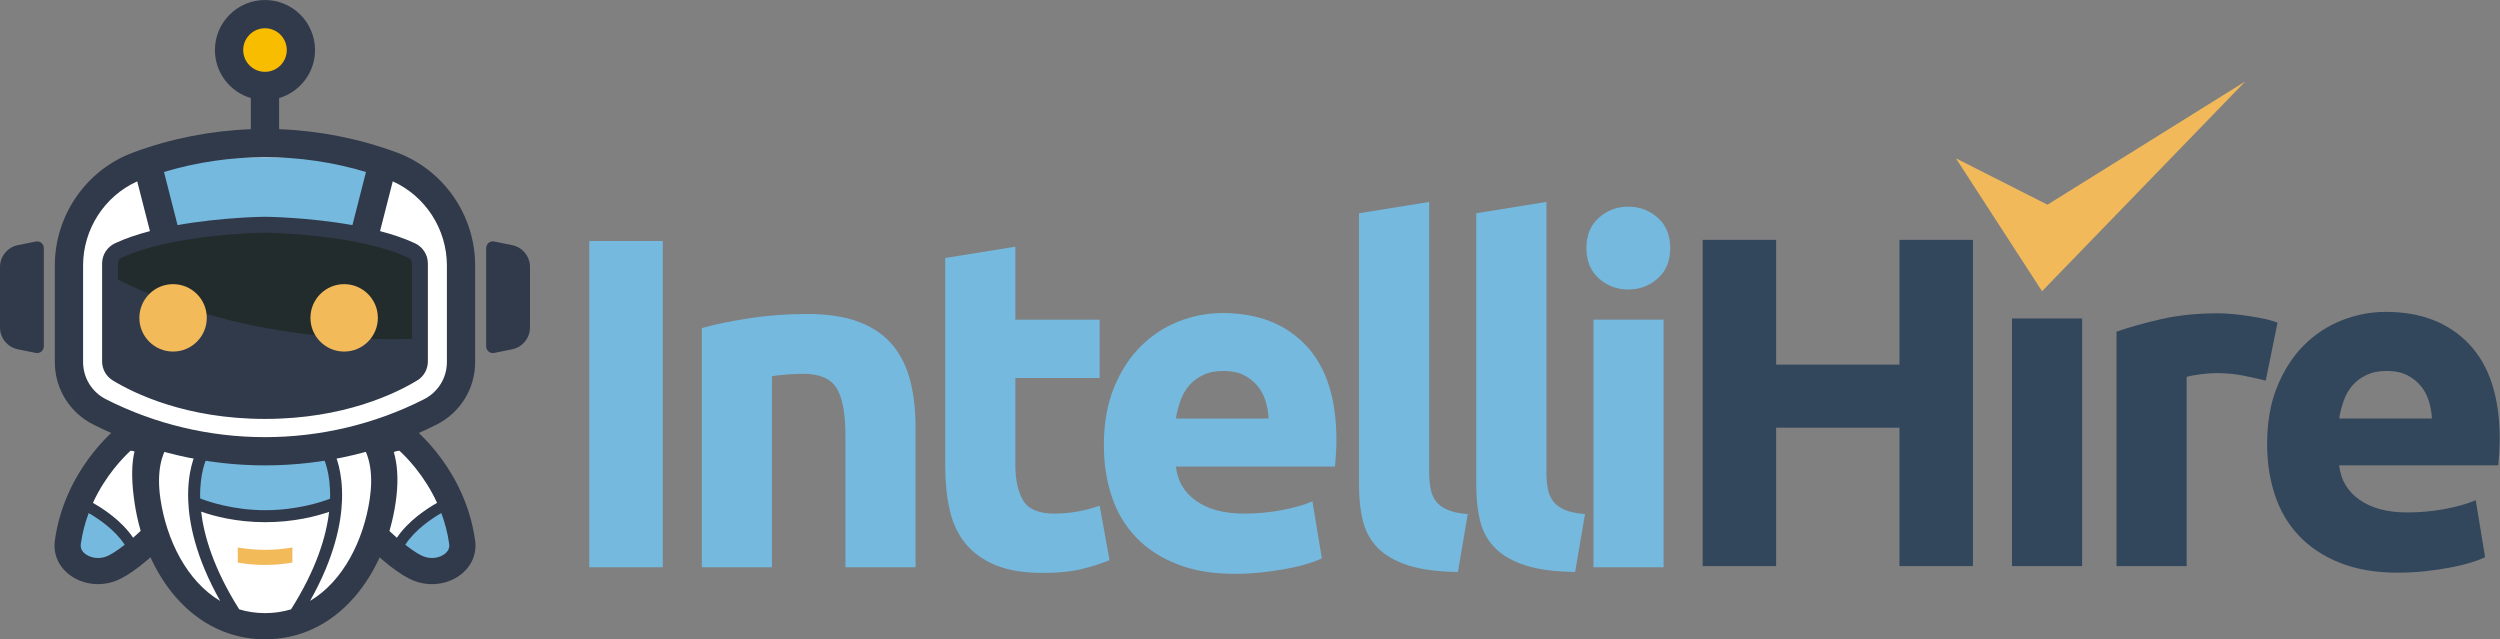 <?xml version="1.0" encoding="UTF-8"?>
<svg id="Layer_1" data-name="Layer 1" xmlns="http://www.w3.org/2000/svg" viewBox="0 0 2157.99 551.82">
  <rect x="0" y="0" width="2157.99" height="551.82" fill="#808080" stroke="none"/>
  <defs>
    <style>
      .cls-1 {
        fill: #222c2d;
      }

      .cls-1, .cls-2, .cls-3, .cls-4, .cls-5, .cls-6, .cls-7, .cls-8 {
        stroke-width: 0px;
      }

      .cls-2 {
        fill: #313a4a;
      }

      .cls-3 {
        fill: #f2ba59;
      }

      .cls-4 {
        fill: #f9bd00;
      }

      .cls-5 {
        fill: #32465c;
      }

      .cls-6 {
        fill: #75b9de;
      }

      .cls-7 {
        fill: #fff;
      }

      .cls-8 {
        fill: #f1b959;
      }
    </style>
  </defs>
  <g>
    <polygon class="cls-8" points="1938.1 70.3 1762.68 251.39 1688.35 136.68 1767.37 176.7 1938.1 70.3"/>
    <path class="cls-6" d="m1430.95,187.93c7.17,6.37,10.77,15.1,10.77,26.21s-3.6,19.85-10.77,26.21c-7.19,6.37-15.64,9.55-25.4,9.55s-18.22-3.18-25.4-9.55c-7.18-6.36-10.77-15.11-10.77-26.21s3.59-19.84,10.77-26.21c7.18-6.36,15.65-9.55,25.4-9.55s18.21,3.19,25.4,9.55Z"/>
    <rect class="cls-6" x="1375.47" y="275.91" width="60.55" height="213.76"/>
    <path class="cls-6" d="m1368.17,443.75l-8.53,49.97c-17.62-.26-31.91-2.16-42.88-5.68-10.97-3.53-19.64-8.46-26-14.83-6.38-6.36-10.72-14.08-13.01-23.17-2.31-9.07-3.45-19.31-3.45-30.69v-235.28l60.54-9.75v232.85c0,5.42.41,10.3,1.22,14.63.82,4.34,2.37,7.99,4.68,10.96,2.29,3,5.62,5.43,9.95,7.33,4.34,1.89,10.17,3.1,17.48,3.66Z"/>
    <path class="cls-6" d="m1266.99,443.75l-8.54,49.97c-17.62-.26-31.9-2.16-42.88-5.68-10.97-3.53-19.65-8.46-26.01-14.83-6.36-6.36-10.7-14.08-13-23.17-2.3-9.07-3.46-19.31-3.46-30.69v-235.28l60.56-9.75v232.85c0,5.42.4,10.3,1.22,14.63.81,4.34,2.35,7.99,4.66,10.96,2.31,3,5.64,5.43,9.97,7.33,4.33,1.89,10.15,3.1,17.48,3.66Z"/>
    <path class="cls-6" d="m1153.6,379.93c0,3.54-.14,7.4-.4,11.59-.28,4.2-.55,7.92-.81,11.17h-137.36c1.35,12.48,7.17,22.36,17.47,29.66,10.3,7.33,24.11,10.99,41.45,10.99,11.11,0,22.01-1.03,32.72-3.05,10.7-2.03,19.44-4.53,26.21-7.53l8.13,49.18c-3.26,1.62-7.6,3.25-13.01,4.87s-11.45,3.06-18.08,4.28c-6.64,1.22-13.76,2.24-21.34,3.05-7.59.8-15.17,1.21-22.76,1.21-19.23,0-35.96-2.84-50.18-8.54-14.23-5.68-26.01-13.46-35.36-23.37-9.34-9.88-16.25-21.59-20.72-35.14-4.47-13.54-6.71-28.17-6.71-43.89,0-18.97,2.91-35.56,8.74-49.78,5.82-14.22,13.47-26.07,22.96-35.55,9.48-9.48,20.38-16.67,32.72-21.54,12.31-4.88,24.98-7.32,37.99-7.32,30.33,0,54.32,9.29,71.93,27.84,17.6,18.55,26.41,45.86,26.41,81.87Zm-138.57-18.67h80.06c-.28-5.16-1.16-10.17-2.64-15.04-1.49-4.88-3.8-9.21-6.91-13.02-3.12-3.78-7.06-6.9-11.79-9.34-4.74-2.43-10.63-3.66-17.68-3.66s-12.6,1.16-17.47,3.46c-4.88,2.31-8.94,5.35-12.19,9.14-3.25,3.8-5.76,8.19-7.52,13.21-1.77,5.01-3.05,10.09-3.86,15.25Z"/>
    <path class="cls-6" d="m949.2,436.43l8.53,47.13c-7.32,3-15.45,5.56-24.38,7.73-8.95,2.17-19.92,3.25-32.92,3.25-16.53,0-30.22-2.23-41.05-6.7-10.83-4.49-19.5-10.7-26.01-18.7-6.5-7.98-11.03-17.67-13.61-29.05-2.57-11.38-3.85-23.99-3.85-37.8v-179.61l60.55-9.75v62.98h72.74v50.39h-72.74v75.17c0,12.75,2.22,22.91,6.7,30.49,4.47,7.59,13.47,11.38,27.02,11.38,6.51,0,13.21-.62,20.11-1.83,6.91-1.22,13.21-2.91,18.91-5.08Z"/>
    <path class="cls-6" d="m790.31,368.97v120.7h-60.55v-113.38c0-19.52-2.58-33.32-7.72-41.45-5.15-8.14-14.77-12.2-28.86-12.2-4.33,0-8.93.21-13.82.62-4.86.4-9.21.87-13,1.42v164.99h-60.55v-206.45c10.3-2.98,23.57-5.75,39.83-8.32,16.25-2.58,33.32-3.87,51.2-3.87s33.25,2.38,45.31,7.12,21.6,11.45,28.65,20.11c7.04,8.67,12.05,18.96,15.04,30.89,2.98,11.92,4.47,25.2,4.47,39.82Z"/>
    <rect class="cls-6" x="508.68" y="208.04" width="63.41" height="281.63"/>
  </g>
  <g>
    <path class="cls-5" d="m2157.74,378.93c0,3.54-.14,7.4-.41,11.59-.26,4.2-.55,7.92-.81,11.17h-137.36c1.36,12.48,7.18,22.36,17.48,29.66,10.29,7.33,24.11,10.99,41.46,10.99,11.09,0,22-1.03,32.7-3.05,10.7-2.03,19.44-4.53,26.22-7.53l8.12,49.18c-3.25,1.62-7.58,3.25-13.01,4.87-5.41,1.62-11.44,3.06-18.07,4.28-6.64,1.22-13.75,2.24-21.35,3.05-7.58.8-15.16,1.21-22.75,1.21-19.24,0-35.97-2.84-50.18-8.54-14.23-5.68-26.02-13.46-35.35-23.37-9.36-9.88-16.27-21.59-20.73-35.14-4.47-13.54-6.72-28.17-6.72-43.89,0-18.97,2.92-35.56,8.74-49.78,5.83-14.22,13.48-26.07,22.97-35.55,9.47-9.48,20.37-16.67,32.71-21.54,12.32-4.88,24.99-7.32,37.99-7.32,30.35,0,54.32,9.29,71.93,27.84,17.62,18.55,26.42,45.86,26.42,81.87Zm-138.58-17.67h80.07c-.28-5.16-1.17-10.17-2.64-15.04-1.5-4.88-3.81-9.21-6.91-13.02-3.13-3.78-7.06-6.9-11.79-9.34-4.74-2.43-10.64-3.66-17.68-3.66s-12.59,1.16-17.48,3.46c-4.86,2.31-8.94,5.35-12.19,9.14-3.24,3.8-5.75,8.19-7.51,13.21-1.77,5.01-3.06,10.09-3.87,15.25Z"/>
    <path class="cls-5" d="m1965.94,278.57l-10.17,49.98c-5.41-1.35-11.78-2.77-19.1-4.27-7.31-1.48-15.17-2.23-23.57-2.23-3.79,0-8.32.35-13.61,1.01-5.28.68-9.28,1.43-11.99,2.24v163.37h-60.55v-202.38c10.83-3.8,23.64-7.38,38.41-10.78,14.76-3.37,31.21-5.08,49.37-5.08,3.25,0,7.17.21,11.79.62,4.6.4,9.2.94,13.8,1.62,4.61.68,9.22,1.5,13.82,2.44,4.61.96,8.54,2.11,11.8,3.46Z"/>
    <rect class="cls-5" x="1736.74" y="274.91" width="60.54" height="213.76"/>
    <polygon class="cls-5" points="1703.02 207.04 1703.02 488.67 1639.62 488.67 1639.62 369.18 1533.15 369.18 1533.15 488.67 1469.75 488.67 1469.75 207.04 1533.15 207.04 1533.15 314.74 1639.62 314.74 1639.62 207.04 1703.02 207.04"/>
  </g>
  <g>
    <g>
      <path class="cls-7" d="m129.52,390.77s-22.23,137.25,99.31,149.76c121.54,12.5,94.85-153.06,94.85-153.06,0,0-79.1,36.02-194.16,3.3Z"/>
      <path class="cls-7" d="m107.86,375.23s-66.99,66.33-44.72,109.94c27.43,15.56,57.7-.44,87.38-31.5-17.72-31.43-25.9-74.3-42.66-78.43Z"/>
      <path class="cls-6" d="m68.62,434.49c-1.4,1.83-27.31-1.68-3.67,51.99,4.59,10.42,19.21,7.85,27.17,6.05,9.46-6.75,22.44-20,22.44-20l-24.3-29.34"/>
      <path class="cls-2" d="m155.81,434.97c-.1-1.1-.19-2.14-.23-2.85-.52-10.38-1.77-19.34-3.83-27.39-6.92-27.02-23.37-40.81-45.15-37.84l-3.06.42-2.42,1.91c-1.85,1.46-45.37,36.49-53.75,97.31-1.55,11.25,2.84,21.88,12.04,29.18,10.23,8.11,24.72,10.61,37.64,6.67.92-.28,1.83-.59,2.74-.94,11.98-4.6,27.99-17.08,48.92-38.15.52-.53.9-.91,1.11-1.11,7.78-7.25,6.71-19.26,6-27.22Zm-64.11,45.4c-7.12,2.73-14.3.79-18.25-2.34-2.91-2.31-4.16-5.14-3.7-8.41,1.33-9.67,3.75-18.61,6.8-26.76,8.48,4.91,22.78,14.51,31.09,27.38-8.14,6.42-13.14,9.06-15.94,10.13Zm41.84-33.83c-.24.24-.53.53-.85.85-6.88,6.93-12.77,12.43-17.78,16.8-9.87-14.68-25.76-25.06-34.71-30.1,10.94-23.86,26.52-39.56,32.5-45.02,4.78.16,12.52,3.03,17.18,21.27,1.68,6.57,2.71,14.06,3.15,22.91.06,1.16.17,2.41.29,3.74.2,2.27.66,7.34.22,9.55Z"/>
      <path class="cls-7" d="m349.62,375.23s66.99,66.33,44.72,109.94c-27.43,15.56-57.7-.44-87.38-31.5,17.72-31.43,25.9-74.3,42.66-78.43Z"/>
      <path class="cls-6" d="m340.65,477.75c1.7,1.56-4.14,27.05,51.45,8.36,10.79-3.63,9.56-18.42,8.49-26.51-5.87-10.03-17.89-24.16-17.89-24.16l-31.42,21.55"/>
      <path class="cls-2" d="m410.11,466.53c-8.38-60.82-51.91-95.85-53.75-97.31l-2.42-1.91-3.05-.42c-21.78-2.97-38.23,10.82-45.15,37.84-2.06,8.05-3.31,17.01-3.83,27.39-.04.71-.13,1.75-.23,2.85-.71,7.96-1.79,19.97,6,27.22.21.2.58.58,1.11,1.11,20.93,21.07,36.93,33.55,48.92,38.15.9.35,1.82.66,2.74.94,12.92,3.94,27.41,1.44,37.64-6.67,9.2-7.3,13.59-17.93,12.04-29.18Zm-86.16-20c-.44-2.21.01-7.28.22-9.55.12-1.33.23-2.58.29-3.74.44-8.85,1.47-16.35,3.15-22.91,4.67-18.24,12.4-21.1,17.18-21.27,5.97,5.46,21.56,21.15,32.5,45.02-8.95,5.04-24.84,15.42-34.71,30.1-5.02-4.37-10.9-9.87-17.78-16.8-.32-.32-.61-.61-.85-.85Zm60.09,31.49c-3.95,3.14-11.13,5.07-18.25,2.34-2.79-1.07-7.8-3.7-15.94-10.13,8.32-12.87,22.61-22.47,31.09-27.38,3.05,8.15,5.47,17.09,6.8,26.76.45,3.27-.8,6.1-3.7,8.41Z"/>
      <g>
        <path class="cls-7" d="m303.87,361.53s35,13.05,26.47,70.71c-8.53,57.66-45.46,108.28-101.51,108.28s-92.98-50.62-101.51-108.28c-8.53-57.66,26.47-70.71,26.47-70.71"/>
        <path class="cls-6" d="m166.76,435.36c35.52-2.14,61.7,18.69,117.3,0,10.79-3.63,7.04-4.65,5.97-12.74-5.87-10.03-5.08-28.86-5.08-28.86l-111.26-.28"/>
      </g>
      <path class="cls-2" d="m310.19,357.13l-10.26,14.98c.06.02,5.92,2.54,11.28,9.84,8.26,11.25,11.01,28.08,7.97,48.65-5.23,35.38-22.66,70.98-51.56,88.12,21.27-37.61,26.93-67.44,27.61-86.98.9-25.81-6.33-40.05-6.63-40.65l-9.18,4.77c.13.24,6.11,12.32,5.49,34.66-8.25,3.13-29.13,9.88-56.07,9.88s-48.64-7.19-56.06-10.16c-.56-22.13,5.46-34.28,5.52-34.4l-4.6-2.36-4.6-2.39c-.31.59-7.54,14.84-6.64,40.65.68,19.54,6.35,49.38,27.63,87.01-28.93-17.13-46.37-52.75-51.61-88.15-6.96-47.11,18.34-58.11,19.42-58.55l-.17.07-16.63-13.59c-6.89,10.58-34.71,9.44-24.96,75.38,4.67,31.6,17.31,60.55,35.59,81.53,20.74,23.81,47.4,36.39,77.09,36.39s56.35-12.58,77.09-36.39c18.28-20.98,30.92-49.93,35.59-81.53,9.75-65.94-29.54-76.1-31.32-76.76Zm-103.69,168.85c-22.39-35.39-30.5-64.11-32.89-84.35,10.44,3.69,30.05,9.12,55.23,9.12s44.43-5.23,55.23-8.91c-2.52,21.35-11.05,49.7-32.85,84.13-6.96,2.12-14.42,3.27-22.38,3.27s-15.39-1.15-22.34-3.26Z"/>
      <path class="cls-3" d="m252.38,485.62c-15.59,2.72-31.53,2.72-47.11,0v-13.05c15.59,2.72,31.53,2.72,47.11,0v13.05Z"/>
    </g>
    <g>
      <path class="cls-4" d="m123.4,141.57l22.12,72.1,170.68-16.98,7.19-58.69s-89.07-38.58-199.99,3.58Z"/>
      <path class="cls-7" d="m228.58,121.87s-158.7-.5-169.98,91.8c-11.28,92.3,5.77,132.69,29.54,141.88,23.77,9.19,98.82,31.38,138.9,31.93,40.08.54,172.75-16.09,171.83-60.44-.92-44.35-6.46-139.92-6.46-139.92,0,0-54.93-66.41-163.84-65.25Z"/>
      <circle class="cls-4" cx="228.74" cy="43.21" r="31.01"/>
      <path class="cls-2" d="m15.43,301.53l15.5,3.12c3.57.72,6.9-2.01,6.9-5.65v-84.87c0-3.64-3.33-6.37-6.9-5.65l-15.5,3.12c-8.98,1.81-15.43,9.7-15.43,18.85v52.22c0,9.16,6.46,17.04,15.43,18.85Z"/>
      <path class="cls-6" d="m134.86,200.84c35.52-2.14,34.68-6.51,112.69-6.51,11.38,0,66.52,14.6,65.46,6.51-5.87-10.03,13.16-64.69,13.16-64.69l-191.31-.48"/>
      <path class="cls-2" d="m342.57,131.66c-32.83-12.15-67.16-18.86-101.64-20.14v-26.87c17.9-5.28,31.01-21.85,31.01-41.44,0-23.82-19.38-43.2-43.21-43.2s-43.21,19.38-43.21,43.2c0,19.59,13.11,36.16,31.01,41.44v26.87c-34.48,1.28-68.8,7.99-101.63,20.14-40.42,14.96-67.58,54.16-67.58,97.55v83.34c0,22.86,12.7,43.5,33.16,53.87,46.42,23.53,97.34,35.3,148.26,35.3s101.84-11.77,148.26-35.3c20.45-10.37,33.15-31.01,33.15-53.87v-83.34c0-43.39-27.16-82.59-67.58-97.55ZM209.93,43.2c0-10.37,8.44-18.81,18.81-18.81s18.81,8.44,18.81,18.81-8.44,18.81-18.81,18.81-18.81-8.44-18.81-18.81Zm18.76,92.47s.03,0,.05,0,.03,0,.05,0c29.36,0,58.73,4.27,87.14,12.78l-11.55,45.21c-.06.22-.09.44-.13.66-38.61-6.9-75.51-7.21-75.51-7.21,0,0-36.89.31-75.51,7.21-.04-.22-.08-.44-.13-.66l-11.55-45.21c28.41-8.51,57.77-12.78,87.14-12.78Zm157.07,176.87c0,13.62-7.58,25.93-19.79,32.12-85.93,43.57-188.53,43.57-274.46,0-12.21-6.19-19.79-18.5-19.79-32.12v-83.34c0-31.43,18.58-59.97,46.73-72.65l10.97,42.94c-10.78,2.82-21.1,6.28-30.17,10.52-6.77,3.17-11.11,9.94-11.11,17.41v84.58c0,6.66,3.44,12.87,9.13,16.34,18.19,11.07,63.16,33.27,131.47,33.27s113.28-22.2,131.47-33.27c5.69-3.46,9.13-9.67,9.13-16.34v-84.58c0-7.47-4.34-14.24-11.11-17.41-9.06-4.25-19.39-7.7-30.17-10.52l10.97-42.94c28.15,12.68,46.73,41.22,46.73,72.65v83.34Z"/>
      <path class="cls-1" d="m352.41,222.45c-43.35-20.31-120.25-21.57-123.67-21.61-3.48.04-80.25,1.27-123.67,21.61-1.95.91-3.21,2.87-3.21,4.98v13.89c49.45,24.91,133.97,54.31,253.76,51.21v-65.1c0-2.11-1.26-4.07-3.21-4.98Z"/>
      <g>
        <path class="cls-3" d="m178.5,274.37c0,16.07-13.03,29.1-29.1,29.1s-29.1-13.03-29.1-29.1,13.03-29.1,29.1-29.1,29.1,13.03,29.1,29.1Z"/>
        <path class="cls-3" d="m326.17,274.37c0,16.07-13.03,29.1-29.1,29.1s-29.1-13.03-29.1-29.1,13.03-29.1,29.1-29.1,29.1,13.03,29.1,29.1Z"/>
      </g>
      <path class="cls-2" d="m442.05,301.53l-15.5,3.12c-3.57.72-6.9-2.01-6.9-5.65v-84.87c0-3.64,3.33-6.37,6.9-5.65l15.5,3.12c8.98,1.81,15.43,9.7,15.43,18.85v52.22c0,9.16-6.46,17.04-15.43,18.85Z"/>
    </g>
  </g>
</svg>